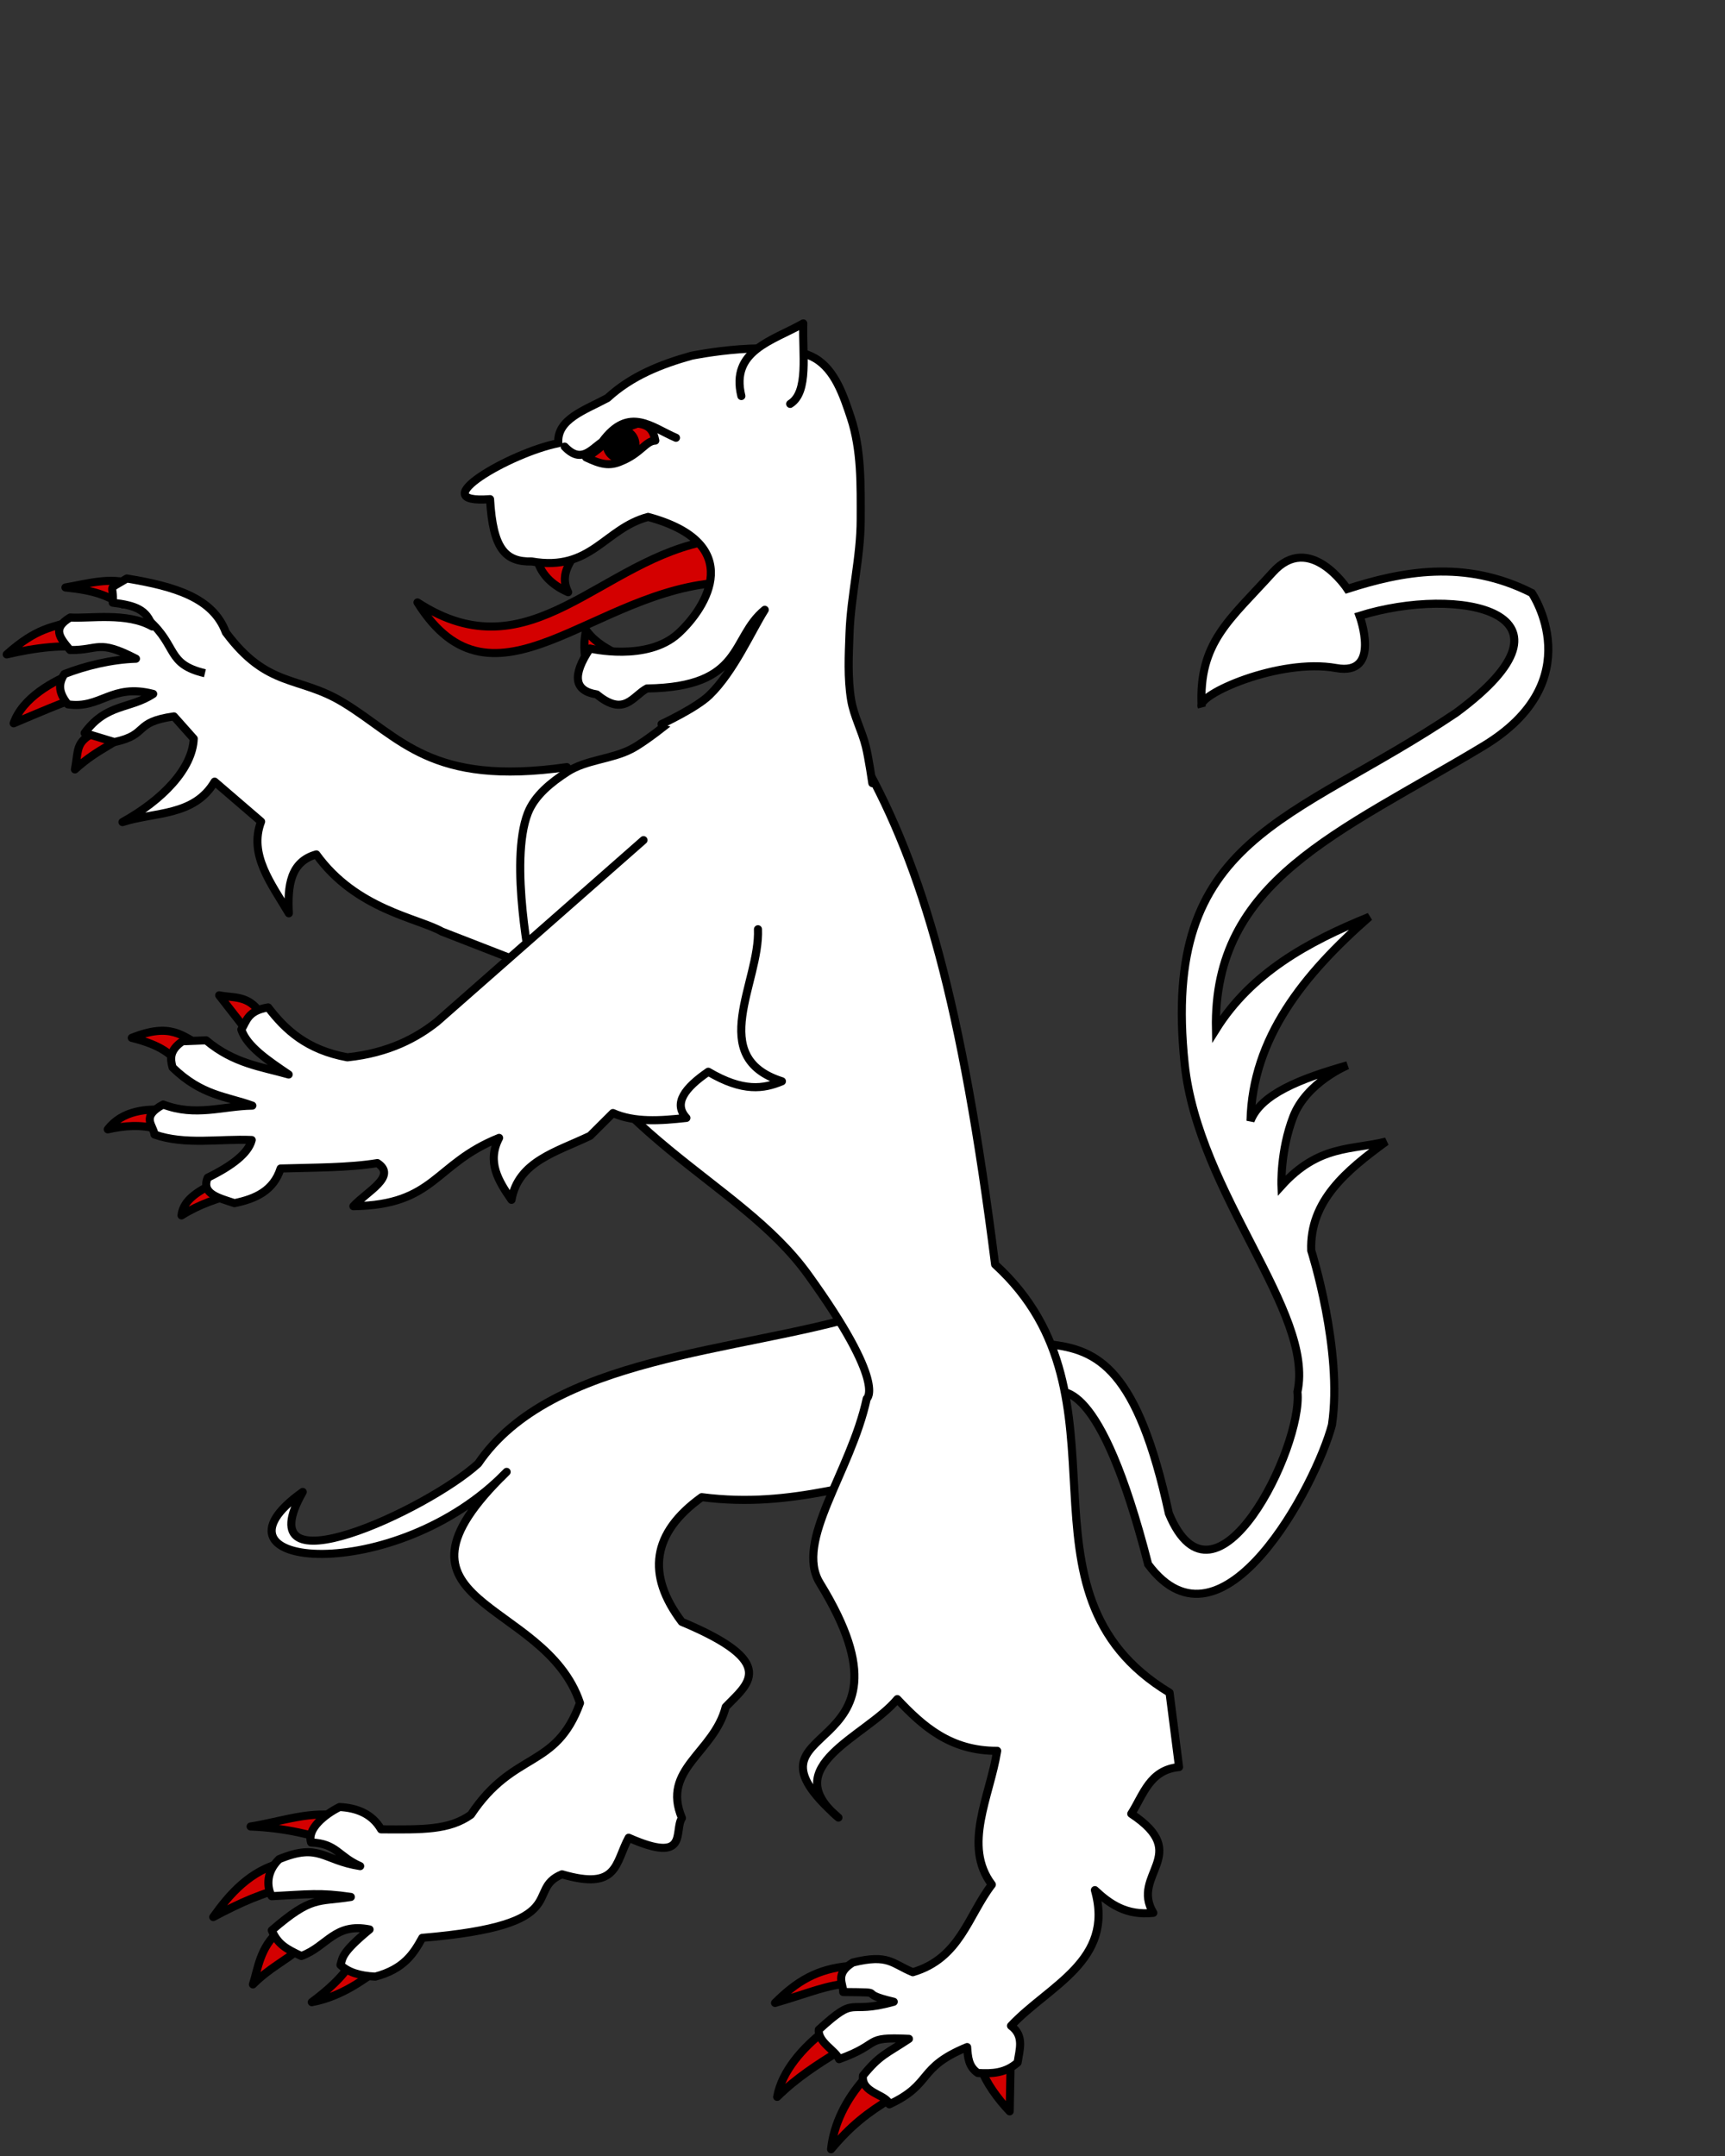 <?xml version="1.0" encoding="UTF-8" standalone="no"?>
<!-- Created with Inkscape (http://www.inkscape.org/) -->

<svg
   xmlns:dc="http://purl.org/dc/elements/1.1/"
   xmlns:cc="http://creativecommons.org/ns#"
   xmlns:rdf="http://www.w3.org/1999/02/22-rdf-syntax-ns#"
   xmlns:svg="http://www.w3.org/2000/svg"
   xmlns="http://www.w3.org/2000/svg"
   xmlns:sodipodi="http://sodipodi.sourceforge.net/DTD/sodipodi-0.dtd"
   xmlns:inkscape="http://www.inkscape.org/namespaces/inkscape"
   version="1.0"
   width="640"
   height="800"
   id="svg105290"
   sodipodi:version="0.32"
   inkscape:version="0.47 r22583"
   sodipodi:docname="Schildhalter_Loewin_rechts2.svg"
   inkscape:output_extension="org.inkscape.output.svg.inkscape"
   inkscape:export-filename="C:\Users\Volker Strunk\Desktop\links.png"
   inkscape:export-xdpi="122.82513"
   inkscape:export-ydpi="122.82513">
  <rect width="100%" height="100%" fill="#333333" stroke="none"/>
  <sodipodi:namedview
     inkscape:window-height="998"
     inkscape:window-width="1186"
     inkscape:pageshadow="2"
     inkscape:pageopacity="0.0"
     guidetolerance="10.0"
     gridtolerance="10.0"
     objecttolerance="10.0"
     borderopacity="1.0"
     bordercolor="#666666"
     pagecolor="#ffffff"
     id="base"
     inkscape:zoom="1.0589513"
     inkscape:cx="275.56979"
     inkscape:cy="363.90687"
     inkscape:window-x="-4"
     inkscape:window-y="-4"
     inkscape:current-layer="layer1"
     showgrid="true"
     inkscape:window-maximized="1">
    <inkscape:grid
       type="xygrid"
       id="grid2850"
       empspacing="5"
       visible="true"
       enabled="true"
       snapvisiblegridlinesonly="true" />
  </sodipodi:namedview>
  <defs
     id="defs105292">
    <inkscape:perspective
       sodipodi:type="inkscape:persp3d"
       inkscape:vp_x="0 : 243.06126 : 1"
       inkscape:vp_y="0 : 1000 : 0"
       inkscape:vp_z="440.58997 : 243.06126 : 1"
       inkscape:persp3d-origin="220.29498 : 162.04084 : 1"
       id="perspective146" />
    <inkscape:perspective
       id="perspective2894"
       inkscape:persp3d-origin="0.5 : 0.33333333 : 1"
       inkscape:vp_z="1 : 0.5 : 1"
       inkscape:vp_y="0 : 1000 : 0"
       inkscape:vp_x="0 : 0.5 : 1"
       sodipodi:type="inkscape:persp3d" />
    <inkscape:perspective
       id="perspective4917"
       inkscape:persp3d-origin="0.5 : 0.33333333 : 1"
       inkscape:vp_z="1 : 0.5 : 1"
       inkscape:vp_y="0 : 1000 : 0"
       inkscape:vp_x="0 : 0.5 : 1"
       sodipodi:type="inkscape:persp3d" />
  </defs>
  <g
     id="layer1"
     transform="translate(-96.848,70.291)">
    <g
       id="g3724">
      <path
         d="m 487.368,446.339 c 3.022,-0.481 17.47,-6.393 35.463,63.833 27.496,36.925 62.384,-29.72 68.195,-51.755 4.104,-27.771 -7.697,-64.709 -7.697,-64.709 -0.619,-18.423 13.073,-29.683 27.799,-40.426 -12.731,3.242 -24.941,1.056 -38.838,16.419 0,0 -0.541,-12.89 4.392,-25.661 4.934,-12.771 20.092,-19.044 20.092,-19.044 -17.335,4.913 -32.209,10.727 -35.966,20.615 0.702,-30.735 19.672,-54.295 44.091,-75.716 -22.967,9.287 -43.886,20.954 -56.917,41.781 -1.135,-55.37 45.401,-72.711 99.116,-105.065 40.315,-24.282 18.081,-56.875 18.081,-56.875 -24.905,-12.637 -48.421,-7.932 -68.436,-1.499 0,0 -13.968,-21.361 -27.701,-6.142 -15.927,17.651 -27.56,25.927 -26.37,49.83 -2.128,-4.315 28.817,-18.13 49.896,-14.332 16.97,3.058 8.7,-19.367 8.7,-19.367 36.647,-11.488 86.603,-1.511 35.803,35.988 -61.014,40.992 -109.645,45.481 -100.688,130.345 5.087,48.199 48.218,91.945 41.836,121.621 2.109,20.351 -30.413,86.738 -47.699,45.119 -11.635,-53.603 -26.171,-60.907 -44.626,-62.793 l 1.472,17.833 z"
         id="path2030"
         style="fill:#ffffff;fill-opacity:1;fill-rule:evenodd;stroke:#000000;stroke-width:3;stroke-linecap:butt;stroke-linejoin:miter;stroke-miterlimit:4;stroke-opacity:1;stroke-dasharray:none;display:inline" />
      <path
         d="m 124.56,179.281 c -7.75,3.025 -19.343,9.206 -22.644,18.818 10.107,-4.262 18.097,-7.78 25.335,-10.027 l -2.691,-8.791 z"
         id="path3249"
         style="fill:#d40000;fill-opacity:1;fill-rule:evenodd;stroke:#000000;stroke-width:3;stroke-linecap:round;stroke-linejoin:round;stroke-miterlimit:4;stroke-opacity:1;stroke-dasharray:none" />
      <path
         d="m 124.362,159.98 c -7.934,2.541 -13.687,2.446 -25.015,12.552 10.709,-2.544 22.196,-3.887 29.496,-2.23 l -4.482,-10.323 z"
         id="path3247"
         style="fill:#d40000;fill-opacity:1;fill-rule:evenodd;stroke:#000000;stroke-width:3;stroke-linecap:round;stroke-linejoin:round;stroke-miterlimit:4;stroke-opacity:1;stroke-dasharray:none" />
      <path
         d="m 145.736,146.419 c -7.916,-2.683 -16.308,-0.163 -24.602,1.274 11.528,1.19 14.789,2.989 21.388,6.329 l 3.213,-7.603 z"
         id="path3245"
         style="fill:#d40000;fill-opacity:1;fill-rule:evenodd;stroke:#000000;stroke-width:3;stroke-linecap:round;stroke-linejoin:round;stroke-miterlimit:4;stroke-opacity:1;stroke-dasharray:none" />
      <path
         d="m 134.578,200.066 c -10.179,4.757 -8.325,6.845 -9.935,15.149 9.183,-8.327 15.406,-9.287 19.112,-14.163 l -9.177,-0.985 z"
         id="path4220"
         style="fill:#d40000;fill-opacity:1;fill-rule:evenodd;stroke:#000000;stroke-width:3;stroke-linecap:round;stroke-linejoin:round;stroke-miterlimit:4;stroke-opacity:1;stroke-dasharray:none" />
      <path
         d="m 180.62,164.332 c 15.503,20.867 27.007,16.011 43.478,25.984 21.49,13.013 32.361,31.268 83.053,24.034 l -2.98,77.906 -43.349,-16.87 c -9.017,-5.091 -31.811,-8.143 -46.609,-28.635 -9.683,2.689 -10.719,11.699 -10.197,21.848 -6.481,-10.995 -14.994,-21.759 -10.294,-34.027 l -17.243,-14.826 c -7.608,12.946 -22.247,11.155 -34.192,15.009 14.888,-8.242 25.977,-19.848 26.44,-30.963 l -7.347,-8.257 c -15.356,2.175 -8.974,6.672 -22.08,9.53 l -11.056,-3.363 c 8.11,-11.089 16.846,-8.786 25.438,-14.503 -15.481,-4.032 -19.437,5.704 -31.655,3.859 -3.386,-4.195 -3.72,-7.497 -1.299,-11.238 7.826,-3.029 17.294,-5.387 26.564,-5.687 -14.235,-7.369 -13.667,-3.075 -24.456,-3.225 -4.209,-4.982 -6.486,-8.109 0.042,-12.069 7.171,0.468 21.069,-2.011 30.441,3.319 -2.02,-6.186 -5.998,-7.749 -14.659,-8.821 0.638,-7.26 -2.769,-4.165 5.245,-8.971 17.938,2.962 31.978,7.181 36.715,19.965 z"
         id="path3243"
         style="fill:#ffffff;fill-opacity:1;fill-rule:evenodd;stroke:#000000;stroke-width:3;stroke-linecap:round;stroke-linejoin:round;stroke-miterlimit:4;stroke-opacity:1;stroke-dasharray:none" />
      <path
         d="m 227.987,656.295 c -2.838,6.244 -10.126,12.373 -15.462,16.332 11.112,-2.03 20.045,-8.757 26.481,-13.749 l -11.019,-2.583 z"
         id="path3534"
         style="fill:#d40000;fill-opacity:1;fill-rule:evenodd;stroke:#000000;stroke-width:3;stroke-linecap:round;stroke-linejoin:round;stroke-miterlimit:4;stroke-opacity:1;stroke-dasharray:none" />
      <path
         d="m 200.559,646.08 c -7.378,6.113 -8.027,14.474 -9.871,19.96 6.115,-6.086 11.493,-8.428 17.868,-13.651 l -7.997,-6.31 z"
         id="path3532"
         style="fill:#d40000;fill-opacity:1;fill-rule:evenodd;stroke:#000000;stroke-width:3;stroke-linecap:round;stroke-linejoin:round;stroke-miterlimit:4;stroke-opacity:1;stroke-dasharray:none" />
      <path
         d="m 202.192,620.715 c -12.498,2.815 -20.349,12.053 -26.228,20.327 9.886,-5.258 18.614,-9.228 28.408,-11.243 6.287,-4.195 -2.363,-8.141 -2.18,-9.084 z"
         id="path3530"
         style="fill:#d40000;fill-opacity:1;fill-rule:evenodd;stroke:#000000;stroke-width:3;stroke-linecap:round;stroke-linejoin:round;stroke-miterlimit:4;stroke-opacity:1;stroke-dasharray:none" />
      <path
         d="m 224.223,603.725 c -11.934,-2.424 -22.561,1.848 -34.397,3.725 12.917,0.498 23.417,3.212 33.348,6.449 l 1.05,-10.174 z"
         id="path3528"
         style="fill:#d40000;fill-opacity:1;fill-rule:evenodd;stroke:#000000;stroke-width:3;stroke-linecap:round;stroke-linejoin:round;stroke-miterlimit:4;stroke-opacity:1;stroke-dasharray:none" />
      <path
         d="m 417.631,417.312 c -46.791,14.287 -116.235,15.464 -143.392,55.473 -18.843,17.204 -86.797,48.693 -65.071,10.521 -40.265,28.696 34.57,35.117 75.653,-7.443 -51.474,49.943 14.175,46.546 27.211,85.771 -9.011,24.754 -24.542,17.469 -40.458,41.431 -8.081,5.773 -17.862,5.533 -33.341,5.433 -3.409,-5.934 -9.342,-7.992 -15.403,-8.275 -5.789,2.872 -12.165,8.291 -10.564,13.152 9.478,0.354 10.035,5.204 18.211,8.771 -13.982,-2.167 -15.034,-8.773 -30.085,-2.572 -5.461,5.333 -4.141,11.236 -2.741,13.736 13.483,-0.693 17.997,-1.421 29.369,0.277 -12.358,1.985 -14.362,-0.574 -29.334,12.387 2.22,5.217 5.416,6.915 10.964,9.53 9.644,-3.562 12.332,-12.455 25.311,-9.86 -10.539,8.697 -9.962,10.506 -10.787,13.184 2.621,2.484 6.724,4.05 12.917,4.32 10.659,-2.836 14.206,-8.544 17.425,-14.384 57.147,-4.787 37.595,-17.738 51.837,-23.579 20.944,6.139 19.632,-4.116 24.74,-13.568 22.627,10 16.64,-2.648 19.766,-7.319 -7.738,-18.211 11.875,-24.145 16.236,-41.21 8.01,-8.451 20.425,-16.221 -16.296,-31.582 -13.232,-17.526 -11.08,-32.991 7.404,-46.269 34.392,4.457 59.578,-6.893 89.366,-10.339 l -28.939,-57.585 z"
         id="path3524"
         style="fill:#ffffff;fill-opacity:1;fill-rule:evenodd;stroke:#000000;stroke-width:3;stroke-linecap:round;stroke-linejoin:round;stroke-miterlimit:4;stroke-opacity:1;stroke-dasharray:none" />
      <path
         d="m 412.065,659.194 c -12.086,1.053 -19.641,5.697 -27.672,13.715 13.541,-3.937 18.798,-6.618 28.306,-7.327 l -0.635,-6.388 z"
         id="path3536"
         style="fill:#d40000;fill-opacity:1;fill-rule:evenodd;stroke:#000000;stroke-width:3;stroke-linecap:round;stroke-linejoin:round;stroke-miterlimit:4;stroke-opacity:1;stroke-dasharray:none" />
      <path
         d="m 402.223,683.684 c -7.295,5.706 -15.313,14.467 -17.037,24.092 7.25,-7.185 15.099,-12.064 22.163,-16.527 l -5.126,-7.565 z"
         id="path3538"
         style="fill:#d40000;fill-opacity:1;fill-rule:evenodd;stroke:#000000;stroke-width:3;stroke-linecap:round;stroke-linejoin:round;stroke-miterlimit:4;stroke-opacity:1;stroke-dasharray:none" />
      <path
         d="m 417.572,701.049 c -6.824,7.618 -11.42,16.83 -12.382,26.161 7.113,-8.583 13.727,-13.723 22.164,-18.778 l -9.783,-7.383 z"
         id="path3540"
         style="fill:#d40000;fill-opacity:1;fill-rule:evenodd;stroke:#000000;stroke-width:3;stroke-linecap:round;stroke-linejoin:round;stroke-miterlimit:4;stroke-opacity:1;stroke-dasharray:none" />
      <path
         d="m 460.943,697.364 c 1.518,4.856 6.278,11.414 10.519,15.778 l 0.35,-18.368 -10.869,2.59 z"
         id="path3542"
         style="fill:#d40000;fill-opacity:1;fill-rule:evenodd;stroke:#000000;stroke-width:3;stroke-linecap:round;stroke-linejoin:round;stroke-miterlimit:4;stroke-opacity:1;stroke-dasharray:none" />
      <path
         sodipodi:nodetypes="caaacccccccccccccccccccccccccccc"
         d="m 345.482,197.444 c 0,0 -9.153,7.482 -14.362,10.193 -7.468,3.886 -16.734,3.907 -23.797,8.485 -5.933,3.846 -12.095,8.742 -14.647,15.323 -7.057,18.2 1.382,58.523 1.382,58.523 25.075,62.249 76.751,76.914 102.55,112.652 29.475,40.831 21.809,46.064 21.809,46.064 -5.928,27.406 -26.938,52.894 -17.381,68.45 41.724,67.912 -35.512,49.536 6.881,87.007 -22.936,-19.062 10.181,-29.915 21.838,-43.957 9.497,10.092 19.719,19.245 37.057,19.184 -2.675,16.91 -12.889,35.183 -1.976,49.635 -8.851,11.512 -11.779,27.353 -29.323,32.51 -7.696,-3.132 -8.896,-6.88 -22.259,-3.596 -6.855,4.239 -3.496,7.942 -3.569,10.954 17.961,0.162 3.696,0.103 18.751,3.608 -18.148,5.095 -13.027,-3.09 -27.808,10.367 -0.408,4.646 6.236,7.678 7.541,10.931 16.28,-5.863 8.537,-8.37 25.906,-7.538 -8.539,5.675 -10.758,5.923 -17.055,13.649 -0.799,6.578 8.85,6.923 9.782,10.649 16.313,-7.572 10.06,-13.512 28.865,-21.245 0.266,3.617 0.463,7.262 3.954,9.614 5.321,0.315 10.235,0.088 14.777,-3.878 0.703,-4.819 2.58,-9.85 -2.447,-13.633 13.93,-14.89 38.541,-24.102 31.119,-50.342 5.546,5.198 11.714,9.513 21.675,8.435 -8.608,-14.319 14.715,-21.662 -8.181,-36.762 4.521,-7.108 6.84,-16.327 17.733,-17.327 l -3.531,-27.602 C 468.694,520.331 520.301,448.407 466.044,398.885 453.721,301.452 439.245,251.883 417.19,212.392"
         id="path3453"
         style="fill:#ffffff;fill-opacity:1;fill-rule:evenodd;stroke:#000000;stroke-width:3;stroke-linecap:round;stroke-linejoin:round;stroke-miterlimit:4;stroke-opacity:1;stroke-dasharray:none" />
      <path
         d="m 193.488,305.657 c -4.565,-6.839 -10.086,-5.533 -15.325,-6.628 l 10.07,12.922 5.255,-6.294 z"
         id="path2935"
         style="fill:#d40000;fill-opacity:1;fill-rule:evenodd;stroke:#000000;stroke-width:3;stroke-linecap:round;stroke-linejoin:round;stroke-miterlimit:4;stroke-opacity:1;stroke-dasharray:none" />
      <path
         d="m 171.575,317.832 c -7.038,-3.56 -11.14,-8.898 -25.83,-3.021 11.244,2.833 14.414,5.989 18.8,10.834 l 7.03,-7.813 z"
         id="path2937"
         style="fill:#d40000;fill-opacity:1;fill-rule:evenodd;stroke:#000000;stroke-width:3;stroke-linecap:round;stroke-linejoin:round;stroke-miterlimit:4;stroke-opacity:1;stroke-dasharray:none" />
      <path
         d="m 159.686,341.773 c -8.322,-1.036 -17.579,0.068 -22.856,6.999 6.065,-1.381 12.168,-1.848 18.357,-0.156 l 4.499,-6.843 z"
         id="path2268"
         style="fill:#d40000;fill-opacity:1;fill-rule:evenodd;stroke:#000000;stroke-width:3;stroke-linecap:round;stroke-linejoin:round;stroke-miterlimit:4;stroke-opacity:1;stroke-dasharray:none" />
      <path
         d="m 175.838,368.935 c -5.555,2.957 -10.995,5.981 -11.646,11.764 6.498,-4.095 13.766,-6.555 21.331,-8.386 l -9.685,-3.378 z"
         id="path2270"
         style="fill:#d40000;fill-opacity:1;fill-rule:evenodd;stroke:#000000;stroke-width:3;stroke-linecap:round;stroke-linejoin:round;stroke-miterlimit:4;stroke-opacity:1;stroke-dasharray:none" />
      <path
         sodipodi:nodetypes="cccccccccccccccccccccccccc"
         d="m 335.603,241.449 -76.614,67.378 c -7.413,5.91 -17.844,11.608 -33.256,13.209 -14.94,-2.728 -22.955,-10.096 -29.393,-18.521 -7.6,1.247 -7.972,5.013 -9.952,8.22 2.048,6.216 9.827,11.443 17.566,16.677 -10.156,-2.916 -20.237,-3.973 -30.627,-12.678 l -8.8,0.353 c -4.892,3.382 -4.528,6.554 -3.649,9.706 10.838,10.535 19.929,10.67 29.585,14.168 -10.959,0.153 -21.052,4.184 -33.071,-0.413 -8.491,4.597 -3.649,7.604 -3.224,11.137 11.328,3.976 24.015,1.515 36.074,2.031 -1.235,4.905 -7.251,9.532 -16.331,13.979 -2.532,5.995 4.113,7.521 9.93,9.451 7.768,-1.59 14.47,-4.571 17.111,-12.852 12.373,-0.381 25.421,-0.271 35.911,-2.018 7.524,4.913 -3.956,10.587 -8.904,15.999 30.498,-0.427 29.838,-15.626 54.069,-25.34 -4.665,8.897 -0.262,15.989 4.599,22.99 2.475,-14.301 16.742,-17.799 29.158,-23.763 l 8.474,-8.45 c 7.976,3.548 17.534,2.888 27.25,1.805 -4.993,-5.4 -0.524,-11.18 8.124,-17.127 12.96,7.638 20.586,6.336 27.32,3.54 -28.192,-8.953 -8.07,-36.776 -8.885,-56.421"
         id="path2262"
         style="fill:#ffffff;fill-opacity:1;fill-rule:evenodd;stroke:#000000;stroke-width:3;stroke-linecap:round;stroke-linejoin:round;stroke-miterlimit:4;stroke-opacity:1;stroke-dasharray:none" />
      <path
         d="m 314.287,178.591 c -0.011,-4.998 -1.441,-8.3 0.022,-15.06 4.252,6.036 10.699,8.008 16.233,11.67"
         id="path2864"
         style="fill:#d40000;fill-opacity:1;fill-rule:evenodd;stroke:#000000;stroke-width:3;stroke-linecap:round;stroke-linejoin:round;stroke-miterlimit:4;stroke-opacity:1;stroke-dasharray:none" />
      <path
         d="m 360.878,130.195 c -41.186,6.685 -67.062,50.501 -109.137,23.052 28.323,45.303 65.483,-5.288 113.543,-7.411 l -4.406,-15.641 z"
         id="path2866"
         style="fill:#d40000;fill-opacity:1;fill-rule:evenodd;stroke:#000000;stroke-width:3;stroke-linecap:round;stroke-linejoin:round;stroke-miterlimit:4;stroke-opacity:1;stroke-dasharray:none" />
      <path
         d="m 295.898,136.424 c 1.328,6.042 5.449,10.248 11.746,13.024 -3.734,-7.392 1.976,-12.509 5.19,-18.228"
         id="path2868"
         style="fill:#d40000;fill-opacity:1;fill-rule:evenodd;stroke:#000000;stroke-width:3;stroke-linecap:round;stroke-linejoin:round;stroke-miterlimit:4;stroke-opacity:1;stroke-dasharray:none" />
      <path
         sodipodi:nodetypes="cccccccccccccaaaaaaa"
         d="m 342.303,198.385 c 0,0 12.788,-5.928 17.752,-10.737 9.042,-8.759 15.559,-23.809 20.537,-31.665 -12.865,10.456 -7.449,28.687 -43.716,29.189 -5.301,2.796 -8.353,10.697 -18.624,2.211 -8.405,-1.314 -9.244,-6.994 -2.514,-17.04 0,0 21.169,5.029 32.763,-5.577 10.666,-9.758 25.266,-33.394 -11.194,-43.249 -16.272,4.328 -21.057,20.349 -43.19,16.533 -9.876,0.238 -14.404,-4.803 -15.455,-23.124 -25.711,1.968 7.701,-17.319 25.337,-20.756 -0.675,-8.948 9.93,-12.28 18.222,-16.764 8.93,-8.217 19.783,-12.504 31.17,-15.7 0,0 32.572,-6.711 45.788,0.907 7.456,4.298 10.629,13.914 13.333,22.066 3.983,12.01 3.676,25.123 3.668,37.772 -0.009,14.09 -3.62,27.987 -4.14,42.068 -0.307,8.326 -0.761,16.769 0.609,24.988 0.987,5.92 3.992,11.344 5.424,17.173 1.1,4.479 2.42,13.623 2.42,13.623"
         id="path2870"
         style="fill:#ffffff;fill-opacity:1;fill-rule:evenodd;stroke:#000000;stroke-width:3;stroke-linecap:round;stroke-linejoin:round;stroke-miterlimit:4;stroke-opacity:1;stroke-dasharray:none" />
      <path
         d="m 371.905,76.664 c -4.137,-16.915 11.574,-20.487 22.976,-26.955 -0.396,11.219 2.172,25.486 -4.868,29.871"
         id="path2872"
         style="fill:#ffffff;fill-opacity:1;fill-rule:evenodd;stroke:#000000;stroke-width:3;stroke-linecap:round;stroke-linejoin:round;stroke-miterlimit:4;stroke-opacity:1;stroke-dasharray:none" />
      <path
         d="m 306.347,95.435 c 6.107,6.475 9.724,1.08 13.887,-1.713 9.955,-13.649 18.54,-5.302 27.413,-1.576"
         id="path2874"
         style="fill:#ffffff;fill-opacity:1;fill-rule:evenodd;stroke:#000000;stroke-width:3;stroke-linecap:round;stroke-linejoin:round;stroke-miterlimit:4;stroke-opacity:1;stroke-dasharray:none" />
      <path
         d="m 314.289,99.438 c 5.41,2.555 8.584,3.388 13.045,1.42 7.285,-2.958 9.103,-7.564 12.639,-7.662 -0.627,-2.983 -1.554,-5.799 -6.574,-6.318 -11.208,3.639 -10.283,7.482 -19.11,12.56 z"
         id="path2876"
         style="fill:#d40000;fill-opacity:1;fill-rule:evenodd;stroke:#000000;stroke-width:3;stroke-linecap:round;stroke-linejoin:round;stroke-miterlimit:4;stroke-opacity:1;stroke-dasharray:none" />
      <path
         d="m 152.018,159.873 c 10.812,9.653 6.518,16.256 20.858,19.646"
         id="path4248"
         style="fill:#ffffff;fill-opacity:1;fill-rule:evenodd;stroke:#000000;stroke-width:3;stroke-linecap:butt;stroke-linejoin:miter;stroke-miterlimit:4;stroke-opacity:1;stroke-dasharray:none" />
      <path
         d="m 332.591,94.634 a 5.335,5.319 0 0 1 -10.671,-0.083 5.335,5.319 0 1 1 10.671,0.083 z"
         id="path13339"
         style="fill:#000000;fill-opacity:1;fill-rule:evenodd;stroke:#000000;stroke-width:3;stroke-linejoin:round;stroke-miterlimit:4;stroke-opacity:1;stroke-dasharray:none;stroke-dashoffset:0" />
    </g>
  </g>
</svg>
